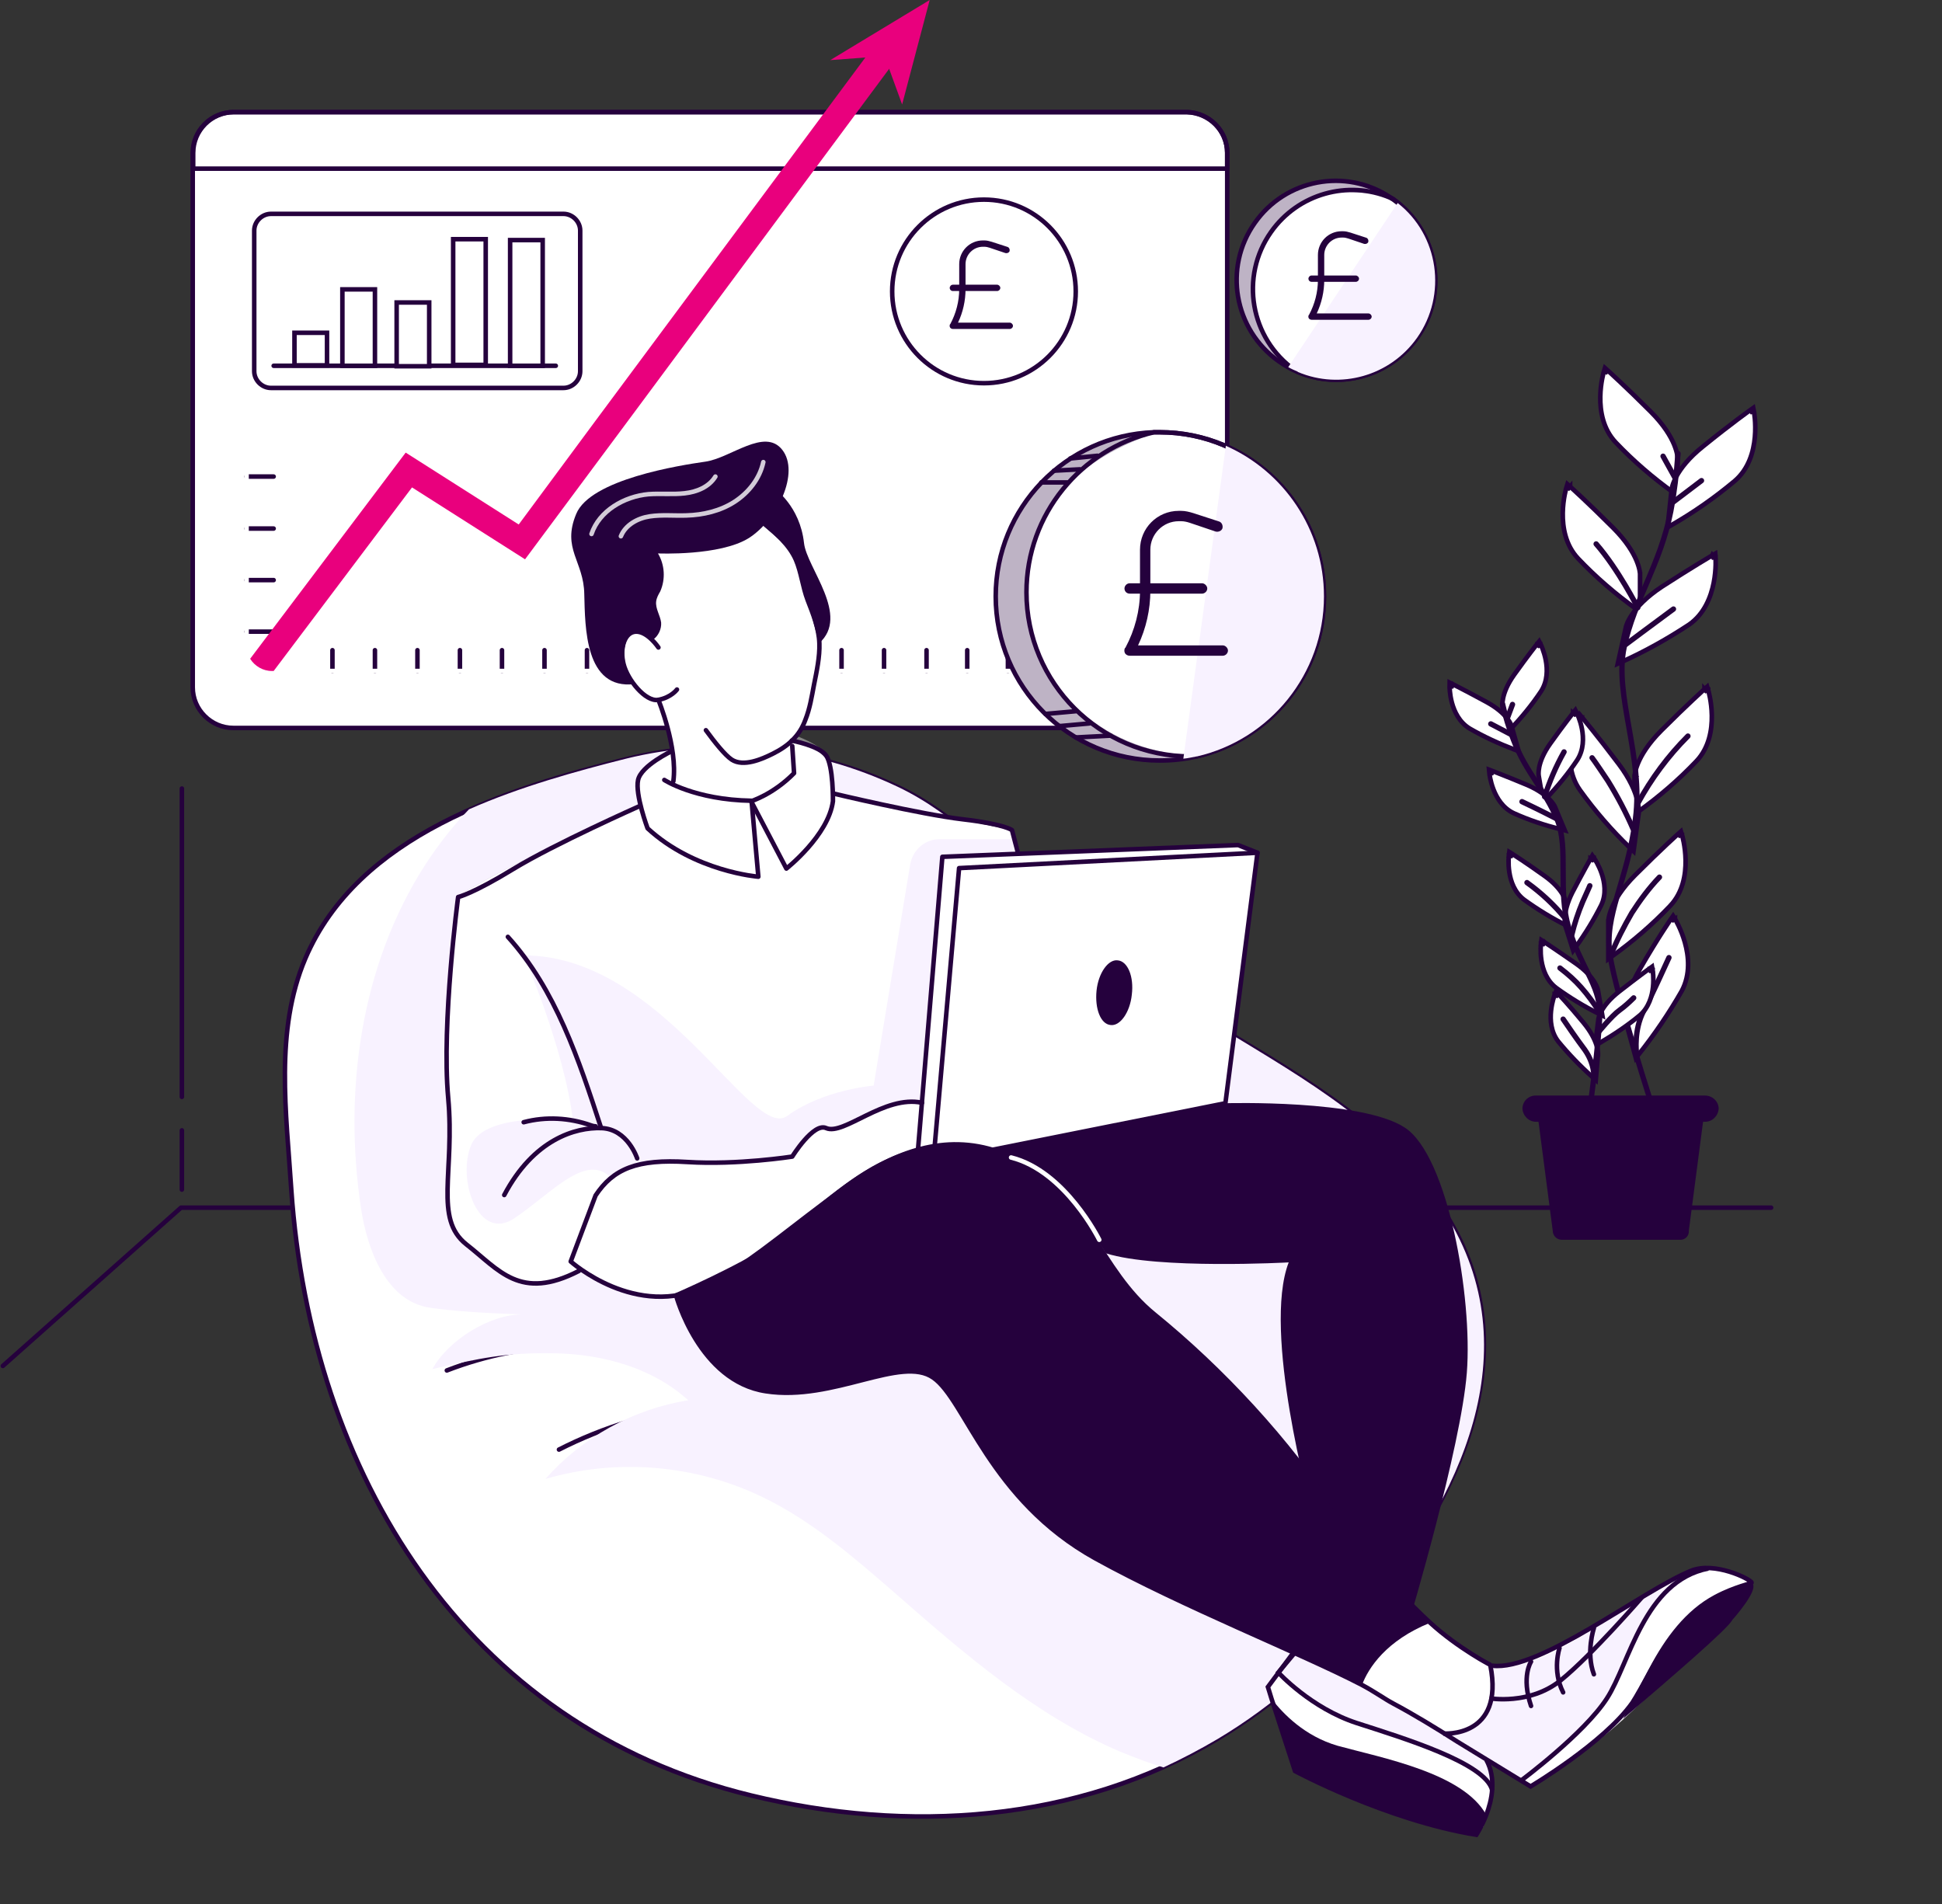 <?xml version="1.0" encoding="UTF-8"?>
<svg xmlns="http://www.w3.org/2000/svg" width="408" height="400" viewBox="0 0 408 400" fill="none">
  <rect x="0" y="0" width="408" height="400" fill="#333333" stroke="none"/>
  <g clip-path="url(#clip0_4_2642)">
    <path d="M257.827 32.106V144.384C257.827 149.038 254.028 152.933 249.278 152.933H49.041C44.386 152.933 40.492 149.133 40.492 144.384V32.106C40.492 27.452 44.291 23.557 49.041 23.557H249.278C254.028 23.652 257.827 27.452 257.827 32.106Z" fill="white"></path>
    <path d="M257.827 32.106V35.431H40.586V32.106C40.586 27.452 44.386 23.557 49.136 23.557H249.373C254.027 23.652 257.827 27.452 257.827 32.106Z" fill="white"></path>
    <path d="M257.827 32.106V144.384C257.827 149.038 254.028 152.933 249.278 152.933H49.041C44.386 152.933 40.492 149.133 40.492 144.384V32.106C40.492 27.452 44.291 23.557 49.041 23.557H249.278C254.028 23.652 257.827 27.452 257.827 32.106Z" stroke="#25013D" stroke-width="0.95" stroke-miterlimit="10" stroke-linecap="round" stroke-linejoin="round"></path>
    <path d="M257.827 32.106V35.431H40.586V32.106C40.586 27.452 44.386 23.557 49.136 23.557H249.373C254.027 23.652 257.827 27.452 257.827 32.106Z" stroke="#25013D" stroke-width="0.95" stroke-miterlimit="10" stroke-linecap="round" stroke-linejoin="round"></path>
    <path d="M64.904 29.542C64.904 30.777 63.954 31.726 62.719 31.726C61.484 31.726 60.534 30.777 60.534 29.542C60.534 28.307 61.484 27.357 62.719 27.357C63.954 27.357 64.904 28.402 64.904 29.542Z" fill="white"></path>
    <path d="M76.303 29.542C76.303 30.777 75.353 31.726 74.118 31.726C72.883 31.726 71.933 30.777 71.933 29.542C71.933 28.307 72.883 27.357 74.118 27.357C75.353 27.357 76.303 28.402 76.303 29.542Z" fill="white"></path>
    <path d="M85.517 31.726C86.723 31.726 87.701 30.748 87.701 29.542C87.701 28.335 86.723 27.357 85.517 27.357C84.31 27.357 83.332 28.335 83.332 29.542C83.332 30.748 84.31 31.726 85.517 31.726Z" fill="white"></path>
    <path d="M118.383 81.501H56.925C55.025 81.501 53.41 79.886 53.41 77.986V48.444C53.41 46.545 55.025 44.93 56.925 44.93H118.383C120.283 44.93 121.897 46.545 121.897 48.444V77.986C121.897 79.886 120.283 81.501 118.383 81.501Z" stroke="#25013D" stroke-width="0.95" stroke-miterlimit="10" stroke-linecap="round" stroke-linejoin="round"></path>
    <path d="M57.495 76.846H116.768" stroke="#25013D" stroke-width="0.95" stroke-miterlimit="10" stroke-linecap="round" stroke-linejoin="round"></path>
    <path d="M68.704 69.912H61.864V76.751H68.704V69.912Z" fill="white" stroke="#25013D" stroke-width="0.95" stroke-miterlimit="10"></path>
    <path d="M78.772 60.793H71.933V76.846H78.772V60.793Z" fill="white" stroke="#25013D" stroke-width="0.95" stroke-miterlimit="10"></path>
    <path d="M90.171 63.548H83.332V76.941H90.171V63.548Z" fill="white" stroke="#25013D" stroke-width="0.95" stroke-miterlimit="10"></path>
    <path d="M102.045 50.249H95.206V76.656H102.045V50.249Z" fill="white" stroke="#25013D" stroke-width="0.95" stroke-miterlimit="10"></path>
    <path d="M114.013 50.439H107.174V76.846H114.013V50.439Z" fill="white" stroke="#25013D" stroke-width="0.95" stroke-miterlimit="10"></path>
    <path d="M206.723 80.502C217.372 80.502 226.006 71.869 226.006 61.219C226.006 50.569 217.372 41.936 206.723 41.936C196.073 41.936 187.44 50.569 187.44 61.219C187.44 71.869 196.073 80.502 206.723 80.502Z" fill="white" stroke="#25013D" stroke-width="0.95" stroke-miterlimit="10"></path>
    <path d="M51.795 100.119H57.495" stroke="#25013D" stroke-width="0.95" stroke-miterlimit="10" stroke-linecap="round" stroke-linejoin="round"></path>
    <path d="M51.795 111.042H57.495" stroke="#25013D" stroke-width="0.95" stroke-miterlimit="10" stroke-linecap="round" stroke-linejoin="round"></path>
    <path d="M51.795 121.871H57.495" stroke="#25013D" stroke-width="0.95" stroke-miterlimit="10" stroke-linecap="round" stroke-linejoin="round"></path>
    <path d="M51.795 132.7H57.495" stroke="#25013D" stroke-width="0.95" stroke-miterlimit="10" stroke-linecap="round" stroke-linejoin="round"></path>
    <path d="M69.843 140.964V136.595" stroke="#25013D" stroke-width="0.95" stroke-miterlimit="10" stroke-linecap="round" stroke-linejoin="round"></path>
    <path d="M78.772 140.964V136.595" stroke="#25013D" stroke-width="0.95" stroke-miterlimit="10" stroke-linecap="round" stroke-linejoin="round"></path>
    <path d="M87.701 140.964V136.595" stroke="#25013D" stroke-width="0.95" stroke-miterlimit="10" stroke-linecap="round" stroke-linejoin="round"></path>
    <path d="M96.63 140.964V136.595" stroke="#25013D" stroke-width="0.95" stroke-miterlimit="10" stroke-linecap="round" stroke-linejoin="round"></path>
    <path d="M105.464 140.964V136.595" stroke="#25013D" stroke-width="0.95" stroke-miterlimit="10" stroke-linecap="round" stroke-linejoin="round"></path>
    <path d="M114.394 140.964V136.595" stroke="#25013D" stroke-width="0.95" stroke-miterlimit="10" stroke-linecap="round" stroke-linejoin="round"></path>
    <path d="M123.322 140.964V136.595" stroke="#25013D" stroke-width="0.95" stroke-miterlimit="10" stroke-linecap="round" stroke-linejoin="round"></path>
    <path d="M132.251 140.964V136.595" stroke="#25013D" stroke-width="0.95" stroke-miterlimit="10" stroke-linecap="round" stroke-linejoin="round"></path>
    <path d="M141.18 140.964V136.595" stroke="#25013D" stroke-width="0.95" stroke-miterlimit="10" stroke-linecap="round" stroke-linejoin="round"></path>
    <path d="M150.109 140.964V136.595" stroke="#25013D" stroke-width="0.95" stroke-miterlimit="10" stroke-linecap="round" stroke-linejoin="round"></path>
    <path d="M158.943 140.964V136.595" stroke="#25013D" stroke-width="0.95" stroke-miterlimit="10" stroke-linecap="round" stroke-linejoin="round"></path>
    <path d="M167.872 140.964V136.595" stroke="#25013D" stroke-width="0.95" stroke-miterlimit="10" stroke-linecap="round" stroke-linejoin="round"></path>
    <path d="M176.801 140.964V136.595" stroke="#25013D" stroke-width="0.95" stroke-miterlimit="10" stroke-linecap="round" stroke-linejoin="round"></path>
    <path d="M185.73 140.964V136.595" stroke="#25013D" stroke-width="0.95" stroke-miterlimit="10" stroke-linecap="round" stroke-linejoin="round"></path>
    <path d="M194.659 140.964V136.595" stroke="#25013D" stroke-width="0.95" stroke-miterlimit="10" stroke-linecap="round" stroke-linejoin="round"></path>
    <path d="M203.208 140.964V136.595" stroke="#25013D" stroke-width="0.95" stroke-miterlimit="10" stroke-linecap="round" stroke-linejoin="round"></path>
    <path d="M211.757 140.964V136.595" stroke="#25013D" stroke-width="0.95" stroke-miterlimit="10" stroke-linecap="round" stroke-linejoin="round"></path>
    <path d="M220.306 140.964V136.595" stroke="#25013D" stroke-width="0.95" stroke-miterlimit="10" stroke-linecap="round" stroke-linejoin="round"></path>
    <path d="M243.009 93.469V135.74C243.009 138.589 240.064 140.964 236.455 140.964H58.445C56.07 140.964 53.885 139.919 52.745 138.399C52.175 137.64 51.795 136.69 51.795 135.74V93.469C51.795 90.62 54.74 88.245 58.35 88.245H236.36C240.064 88.245 243.009 90.62 243.009 93.469Z" stroke="white" stroke-width="0.95" stroke-miterlimit="10" stroke-linecap="round" stroke-linejoin="round"></path>
    <path d="M188.865 11.684L132.061 88.245L110.309 117.502L86.561 102.398L57.495 140.964H57.115C55.215 140.964 53.505 139.919 52.555 138.399L85.231 95.084L108.979 110.188L125.222 88.245L184.495 8.454L188.865 11.684Z" fill="#E9007D"></path>
    <path d="M174.426 12.634L195.324 0L189.53 21.942L185.825 11.779L174.426 12.634Z" fill="#E9007D"></path>
    <path d="M372.099 253.716H38.022L0.596 286.963" stroke="#25013D" stroke-width="0.95" stroke-miterlimit="10" stroke-linecap="round" stroke-linejoin="round"></path>
    <path d="M38.212 230.444V165.661" stroke="#25013D" stroke-width="0.95" stroke-miterlimit="10" stroke-linecap="round" stroke-linejoin="round"></path>
    <path d="M38.212 249.917V237.473" stroke="#25013D" stroke-width="0.95" stroke-miterlimit="10" stroke-linecap="round" stroke-linejoin="round"></path>
    <path d="M337.428 78.176L337.75 77.816L337.75 77.816L337.751 77.816L337.753 77.818L337.761 77.825L337.792 77.853L337.914 77.963C338.021 78.06 338.181 78.205 338.389 78.396C338.807 78.777 339.42 79.342 340.205 80.08C341.776 81.556 344.035 83.72 346.794 86.479C349.59 89.275 351.004 91.678 351.719 93.403C352.076 94.266 352.258 94.956 352.35 95.439C352.396 95.68 352.42 95.87 352.432 96.002C352.438 96.068 352.441 96.12 352.443 96.157C352.444 96.176 352.444 96.191 352.444 96.202L352.445 96.216L352.445 96.221L352.445 96.223L352.445 96.224C352.445 96.224 352.445 96.224 351.969 96.224H352.445V103.158V104.1L351.68 103.551C347.287 100.4 343.18 96.865 339.453 92.948L339.452 92.947C336.762 90.107 336.161 86.346 336.209 83.357C336.233 81.856 336.422 80.531 336.603 79.58C336.694 79.104 336.784 78.721 336.852 78.456C336.885 78.323 336.913 78.219 336.933 78.148C336.943 78.113 336.951 78.085 336.957 78.066L336.963 78.044L336.965 78.038L336.966 78.036L336.966 78.036C336.966 78.035 336.966 78.035 337.428 78.176ZM337.428 78.176L337.75 77.816L337.187 77.313L336.966 78.035L337.428 78.176ZM337.89 78.317C337.89 78.317 337.89 78.317 337.89 78.317L337.89 78.317Z" fill="white" stroke="#25013D" stroke-width="0.966"></path>
    <path d="M329.544 102.589L329.865 102.228L329.302 101.726L329.082 102.447L329.544 102.589ZM329.544 102.589L329.866 102.228L329.866 102.228L329.866 102.229L329.868 102.231L329.876 102.238L329.907 102.265L330.029 102.375C330.137 102.473 330.297 102.617 330.505 102.808C330.922 103.189 331.535 103.755 332.321 104.492C333.891 105.968 336.151 108.132 338.91 110.891C341.705 113.687 343.12 116.09 343.835 117.816C344.192 118.678 344.374 119.368 344.466 119.851C344.512 120.093 344.535 120.282 344.548 120.414C344.554 120.48 344.557 120.532 344.559 120.57C344.559 120.576 344.559 120.582 344.559 120.588C344.56 120.598 344.56 120.607 344.56 120.614L344.56 120.628L344.56 120.633L344.56 120.635L344.56 120.636C344.56 120.636 344.56 120.636 344.077 120.636H344.56V127.571V128.512L343.796 127.963C339.403 124.812 335.295 121.278 331.569 117.36L331.568 117.359C328.878 114.52 328.276 110.759 328.325 107.769C328.349 106.269 328.537 104.943 328.719 103.992C328.81 103.517 328.9 103.134 328.967 102.868C329.001 102.735 329.029 102.632 329.049 102.561C329.059 102.525 329.067 102.498 329.073 102.479L329.079 102.457L329.081 102.45L329.082 102.448L329.082 102.448C329.082 102.448 329.082 102.447 329.544 102.589ZM330.006 102.729C330.006 102.729 330.006 102.729 330.006 102.729L330.006 102.729Z" fill="white" stroke="#25013D" stroke-width="0.966"></path>
    <path d="M368.015 86.535L368.489 86.443L368.346 85.709L367.736 86.141L368.015 86.535ZM368.015 86.535C368.489 86.443 368.489 86.444 368.489 86.444L368.489 86.444L368.489 86.446L368.491 86.453L368.495 86.475C368.498 86.495 368.503 86.523 368.51 86.56C368.522 86.633 368.539 86.739 368.559 86.876C368.599 87.148 368.648 87.54 368.689 88.025C368.771 88.993 368.819 90.337 368.686 91.838C368.42 94.827 367.422 98.516 364.433 101.057L364.43 101.059L364.43 101.059C360.325 104.496 355.837 107.648 351.156 110.322L350.334 110.792L350.436 109.851L351.196 102.826L351.196 102.825L351.196 102.823L351.196 102.822L351.196 102.818L351.198 102.804C351.199 102.793 351.201 102.778 351.204 102.76C351.209 102.723 351.218 102.671 351.23 102.606C351.255 102.474 351.298 102.288 351.368 102.052C351.508 101.58 351.758 100.91 352.201 100.091C353.09 98.45 354.748 96.217 357.833 93.758C360.83 91.332 363.303 89.429 365.029 88.132C365.892 87.483 366.568 86.986 367.028 86.651C367.258 86.483 367.435 86.356 367.554 86.271C367.613 86.228 367.659 86.196 367.689 86.174L367.724 86.149L367.732 86.143L367.735 86.141L367.735 86.141L367.736 86.141C367.736 86.141 367.736 86.141 368.015 86.535Z" fill="white" stroke="#25013D" stroke-width="0.966"></path>
    <path d="M359.941 117.122L359.698 116.704L359.698 116.704L359.697 116.705L359.695 116.706L359.686 116.711L359.65 116.732L359.508 116.816C359.383 116.889 359.197 116.999 358.955 117.143C358.469 117.432 357.755 117.86 356.839 118.419C355.008 119.537 352.368 121.178 349.135 123.27L349.135 123.27L349.13 123.273C345.853 125.442 343.979 127.503 342.92 129.042C342.391 129.811 342.067 130.448 341.873 130.9C341.777 131.125 341.713 131.305 341.672 131.431C341.652 131.494 341.638 131.544 341.628 131.58C341.623 131.598 341.619 131.612 341.617 131.623L341.613 131.636L341.612 131.641L341.612 131.643L341.612 131.643C341.612 131.644 341.612 131.644 342.08 131.75L341.612 131.644L341.611 131.645L340.091 138.485L339.882 139.426L340.762 139.03C345.632 136.834 350.404 134.161 354.887 131.204L354.893 131.2L354.899 131.195C358.086 128.955 359.454 125.391 360.035 122.452C360.326 120.976 360.423 119.638 360.447 118.67C360.46 118.185 360.454 117.792 360.444 117.518C360.44 117.381 360.434 117.274 360.43 117.2C360.428 117.163 360.426 117.135 360.425 117.115L360.423 117.092L360.423 117.086L360.422 117.084L360.422 117.083C360.422 117.083 360.422 117.083 359.941 117.122ZM359.941 117.122L359.698 116.704L360.361 116.319L360.422 117.083L359.941 117.122Z" fill="white" stroke="#25013D" stroke-width="0.966"></path>
    <path d="M358.421 145.144L358.099 144.783L358.099 144.783L358.099 144.784L358.097 144.786L358.089 144.793L358.058 144.821L357.936 144.931C357.828 145.028 357.668 145.172 357.46 145.363C357.043 145.744 356.43 146.31 355.644 147.048C354.074 148.523 351.814 150.688 349.055 153.446C346.26 156.242 344.845 158.645 344.13 160.371C343.773 161.233 343.591 161.924 343.499 162.406C343.453 162.648 343.43 162.837 343.417 162.969C343.411 163.036 343.408 163.088 343.406 163.125C343.406 163.143 343.405 163.158 343.405 163.17L343.405 163.183L343.405 163.188L343.405 163.19L343.405 163.191C343.405 163.191 343.405 163.192 343.888 163.192L343.405 163.192V170.126V171.067L344.169 170.518C348.562 167.367 352.67 163.833 356.396 159.915L356.397 159.914C359.087 157.075 359.689 153.314 359.64 150.325C359.616 148.824 359.428 147.498 359.246 146.547C359.155 146.072 359.065 145.689 358.998 145.423C358.964 145.29 358.936 145.187 358.916 145.116C358.906 145.08 358.898 145.053 358.892 145.034L358.886 145.012L358.884 145.006L358.883 145.004L358.883 145.003C358.883 145.003 358.883 145.003 358.421 145.144ZM358.421 145.144L358.1 144.783L358.663 144.281L358.883 145.003L358.421 145.144Z" fill="white" stroke="#25013D" stroke-width="0.966"></path>
    <path d="M332.014 151.033L332.383 150.722L331.896 150.143L331.576 150.829L332.014 151.033ZM332.014 151.033C331.576 150.829 331.576 150.829 331.576 150.829L331.576 150.83L331.575 150.832L331.572 150.837L331.563 150.858C331.554 150.876 331.543 150.902 331.528 150.936C331.498 151.004 331.456 151.102 331.404 151.229C331.3 151.482 331.157 151.849 331 152.307C330.687 153.223 330.313 154.509 330.076 155.991C329.605 158.943 329.662 162.751 331.904 165.939L331.904 165.939L331.906 165.943C335.058 170.336 338.592 174.443 342.51 178.17L343.193 178.82L343.321 177.886L344.271 170.955L344.271 170.954L344.271 170.952L344.271 170.951L344.272 170.948L344.273 170.934C344.275 170.923 344.277 170.908 344.278 170.889C344.282 170.852 344.287 170.8 344.29 170.733C344.298 170.599 344.302 170.407 344.292 170.161C344.271 169.667 344.192 168.954 343.964 168.049C343.508 166.236 342.457 163.661 340.094 160.526C337.763 157.435 335.837 154.985 334.492 153.308C333.82 152.469 333.294 151.823 332.935 151.387C332.755 151.168 332.618 151.003 332.525 150.891L332.42 150.765L332.393 150.733L332.386 150.725L332.384 150.723L332.384 150.722L332.383 150.722L332.014 151.033Z" fill="white" stroke="#25013D" stroke-width="0.966"></path>
    <path d="M352.911 175.54L353.373 175.399L353.153 174.677L352.59 175.18L352.911 175.54ZM352.911 175.54C353.373 175.399 353.373 175.399 353.373 175.4L353.374 175.4L353.374 175.402L353.376 175.408L353.383 175.43C353.388 175.449 353.396 175.477 353.406 175.512C353.426 175.583 353.454 175.687 353.488 175.82C353.555 176.085 353.645 176.468 353.736 176.944C353.918 177.895 354.106 179.22 354.13 180.721C354.179 183.71 353.577 187.471 350.887 190.311L350.887 190.312C347.16 194.229 343.052 197.764 338.66 200.915L337.895 201.464V200.522V193.588H338.37C337.895 193.588 337.895 193.588 337.895 193.587L337.895 193.587L337.895 193.585L337.895 193.58L337.895 193.566C337.895 193.555 337.896 193.54 337.897 193.521C337.898 193.484 337.902 193.432 337.908 193.366C337.92 193.234 337.943 193.044 337.989 192.803C338.082 192.32 338.263 191.63 338.62 190.767C339.335 189.042 340.75 186.638 343.546 183.843C346.304 181.084 348.564 178.92 350.135 177.444C350.92 176.706 351.533 176.141 351.95 175.76C352.159 175.569 352.318 175.424 352.426 175.327L352.548 175.217L352.579 175.189L352.587 175.182L352.589 175.18L352.59 175.18L352.59 175.18L352.911 175.54Z" fill="white" stroke="#25013D" stroke-width="0.966"></path>
    <path d="M351.487 193.303C351.091 193.026 351.091 193.026 351.091 193.026L351.091 193.026L351.09 193.027L351.089 193.029L351.083 193.038L351.059 193.072C351.038 193.102 351.007 193.147 350.967 193.206C350.885 193.325 350.765 193.501 350.609 193.733C350.297 194.197 349.841 194.886 349.264 195.785C348.108 197.583 346.466 200.226 344.515 203.604C342.539 206.979 341.78 209.65 341.521 211.498C341.392 212.421 341.388 213.136 341.418 213.628C341.433 213.874 341.457 214.063 341.477 214.195C341.488 214.26 341.497 214.312 341.505 214.348C341.509 214.366 341.512 214.381 341.514 214.392L341.517 214.405L341.518 214.41L341.519 214.412L341.519 214.412C341.519 214.413 341.519 214.413 341.984 214.297L341.519 214.413L341.522 214.424L343.422 221.358L343.673 222.276L344.266 221.531C347.605 217.333 350.659 212.848 353.331 208.171L353.335 208.164L353.339 208.157C355.179 204.675 354.793 200.874 353.982 197.993C353.575 196.547 353.056 195.315 352.639 194.445C352.431 194.01 352.247 193.663 352.115 193.425C352.048 193.305 351.995 193.213 351.958 193.15C351.939 193.118 351.925 193.093 351.914 193.077L351.902 193.057L351.899 193.052L351.898 193.05L351.898 193.049C351.898 193.049 351.898 193.049 351.487 193.303ZM351.487 193.303L351.091 193.026L351.512 192.425L351.898 193.049L351.487 193.303Z" fill="white" stroke="#25013D" stroke-width="0.966"></path>
    <path d="M352.531 95.274C352.246 99.359 351.771 103.443 351.011 107.433C348.827 118.642 343.412 125.861 341.228 135.93C339.043 145.999 345.312 159.012 343.602 172.026C341.987 185.039 336.858 192.258 338.283 200.902C339.708 209.546 347.307 233.009 347.307 233.009" stroke="#25013D" stroke-width="1.119" stroke-linecap="round" stroke-linejoin="round"></path>
    <path d="M351.582 105.438L357.471 100.974" stroke="#25013D" stroke-width="1.119" stroke-linecap="round" stroke-linejoin="round"></path>
    <path d="M351.867 100.309L349.397 95.844" stroke="#25013D" stroke-width="1.119" stroke-linecap="round" stroke-linejoin="round"></path>
    <path d="M341.608 135.36C341.608 135.36 346.547 131.655 351.582 127.951" stroke="#25013D" stroke-width="1.119" stroke-linecap="round" stroke-linejoin="round"></path>
    <path d="M344.077 127.666C344.077 127.666 339.993 119.591 335.338 114.272" stroke="#25013D" stroke-width="1.119" stroke-linecap="round" stroke-linejoin="round"></path>
    <path d="M344.078 168.796C346.927 163.572 350.442 158.822 354.621 154.643" stroke="#25013D" stroke-width="1.119" stroke-linecap="round" stroke-linejoin="round"></path>
    <path d="M343.127 174.21C341.608 170.696 339.803 167.276 337.808 164.046C334.958 159.772 334.483 159.202 334.483 159.202" stroke="#25013D" stroke-width="1.119" stroke-linecap="round" stroke-linejoin="round"></path>
    <path d="M338.378 200.807C339.613 197.673 341.133 194.728 342.842 191.783C344.552 189.124 346.452 186.559 348.637 184.279" stroke="#25013D" stroke-width="1.119" stroke-linecap="round" stroke-linejoin="round"></path>
    <path d="M343.793 221.04C343.793 221.04 343.223 216.386 345.313 212.396C347.402 208.407 349.682 203.182 350.632 201.187" stroke="#25013D" stroke-width="1.119" stroke-linecap="round" stroke-linejoin="round"></path>
    <path d="M323.275 135.645L323.707 135.429L323.369 134.753L322.898 135.343L323.275 135.645ZM323.275 135.645C323.707 135.429 323.707 135.429 323.707 135.429L323.707 135.429L323.708 135.431L323.71 135.435L323.717 135.449C323.723 135.461 323.731 135.477 323.741 135.499C323.762 135.543 323.791 135.605 323.826 135.686C323.897 135.847 323.995 136.079 324.103 136.369C324.319 136.949 324.581 137.766 324.759 138.714C325.114 140.597 325.155 143.071 323.776 145.215L323.772 145.222L323.772 145.222C321.854 148.098 319.651 150.78 317.259 153.268L316.595 153.958L316.434 153.014L315.675 148.552L315.675 148.549L315.673 148.542C315.672 148.533 315.67 148.522 315.668 148.509C315.664 148.483 315.66 148.447 315.655 148.402C315.646 148.311 315.638 148.183 315.638 148.02C315.638 147.693 315.671 147.226 315.797 146.634C316.049 145.448 316.672 143.773 318.132 141.728C319.56 139.729 320.751 138.134 321.584 137.038C322.001 136.49 322.329 136.067 322.553 135.781C322.665 135.637 322.751 135.528 322.809 135.455L322.875 135.372L322.892 135.35L322.896 135.345L322.897 135.343L322.898 135.343L322.898 135.343L323.275 135.645Z" fill="white" stroke="#25013D" stroke-width="0.966"></path>
    <path d="M330.874 150.083L331.306 149.867L330.969 149.192L330.497 149.781L330.874 150.083ZM330.874 150.083C331.306 149.867 331.306 149.867 331.306 149.867L331.307 149.868L331.307 149.869L331.309 149.873L331.316 149.887C331.322 149.899 331.33 149.916 331.34 149.938C331.361 149.981 331.39 150.044 331.425 150.124C331.496 150.285 331.594 150.517 331.702 150.808C331.919 151.388 332.18 152.204 332.358 153.152C332.713 155.036 332.754 157.509 331.375 159.653L331.371 159.66L331.371 159.66C329.453 162.536 327.25 165.218 324.858 167.706L324.194 168.396L324.034 167.452L323.274 162.991L323.274 162.988L323.272 162.98C323.271 162.972 323.269 162.961 323.267 162.948C323.263 162.921 323.259 162.885 323.254 162.84C323.245 162.75 323.237 162.622 323.237 162.458C323.237 162.132 323.27 161.665 323.396 161.073C323.648 159.887 324.271 158.211 325.732 156.167C327.159 154.167 328.35 152.572 329.184 151.477C329.6 150.929 329.928 150.506 330.152 150.219C330.264 150.076 330.35 149.967 330.408 149.893L330.474 149.81L330.491 149.789L330.495 149.783L330.496 149.782L330.497 149.782L330.497 149.781L330.874 150.083Z" fill="white" stroke="#25013D" stroke-width="0.966"></path>
    <path d="M305.037 144.194L305.253 143.762L304.566 143.418L304.554 144.186L305.037 144.194ZM305.037 144.194C304.554 144.186 304.554 144.186 304.554 144.187L304.554 144.187L304.554 144.189L304.554 144.193L304.554 144.209C304.554 144.222 304.553 144.241 304.554 144.265C304.554 144.313 304.555 144.383 304.558 144.471C304.564 144.648 304.576 144.901 304.605 145.212C304.661 145.831 304.781 146.685 305.033 147.621C305.535 149.48 306.581 151.734 308.776 153.061L308.776 153.061L308.784 153.066C311.756 154.791 314.915 156.227 318.163 157.469L319.062 157.812L318.8 156.886L317.565 152.517L317.565 152.517L317.565 152.516L317.565 152.515L317.564 152.511L317.561 152.5C317.558 152.492 317.555 152.482 317.551 152.469C317.542 152.444 317.53 152.41 317.514 152.368C317.482 152.284 317.433 152.167 317.36 152.023C317.214 151.733 316.977 151.334 316.599 150.862C315.843 149.917 314.533 148.689 312.297 147.474C310.109 146.285 308.349 145.357 307.136 144.727C306.529 144.412 306.059 144.171 305.74 144.008C305.581 143.927 305.459 143.866 305.377 143.824L305.285 143.778L305.261 143.766L305.255 143.763L305.253 143.762L305.253 143.762L305.253 143.762L305.037 144.194Z" fill="white" stroke="#25013D" stroke-width="0.966"></path>
    <path d="M313.396 162.432C312.915 162.478 312.915 162.478 312.915 162.478L312.915 162.478L312.915 162.48L312.916 162.484L312.917 162.5C312.919 162.513 312.921 162.532 312.924 162.556C312.929 162.604 312.938 162.673 312.951 162.761C312.976 162.937 313.016 163.188 313.078 163.494C313.203 164.106 313.414 164.944 313.765 165.848C314.461 167.644 315.735 169.775 318.036 170.849L318.036 170.849L318.041 170.851C321.208 172.29 324.466 173.344 327.809 174.203L328.75 174.445L328.375 173.549L326.665 169.465C326.665 169.465 326.665 169.465 326.665 169.465L326.665 169.464L326.665 169.464L326.664 169.462L326.663 169.459L326.658 169.449C326.655 169.441 326.651 169.431 326.645 169.42C326.634 169.396 326.618 169.364 326.597 169.324C326.555 169.245 326.493 169.135 326.404 168.999C326.227 168.728 325.945 168.355 325.519 167.923C324.665 167.056 323.235 165.954 320.904 164.934L320.904 164.934L320.896 164.931C318.613 163.979 316.782 163.242 315.521 162.743C314.891 162.493 314.403 162.302 314.072 162.174C313.907 162.11 313.781 162.062 313.696 162.029L313.6 161.993L313.576 161.983L313.57 161.981L313.568 161.98L313.568 161.98L313.567 161.98L313.396 162.432ZM313.396 162.432L312.915 162.478L312.841 161.705L313.567 161.98L313.396 162.432Z" fill="white" stroke="#25013D" stroke-width="0.966"></path>
    <path d="M317.48 179.815C317.001 179.754 317.001 179.754 317.001 179.754L317.001 179.755L317.001 179.756L317 179.761L316.999 179.776C316.997 179.79 316.995 179.809 316.992 179.833C316.987 179.881 316.981 179.951 316.974 180.04C316.96 180.217 316.944 180.472 316.938 180.785C316.926 181.411 316.95 182.276 317.098 183.237C317.391 185.144 318.184 187.501 320.23 189.035L320.23 189.035L320.237 189.04C323.012 191.049 325.979 192.868 329.043 194.4L329.899 194.828L329.735 193.885L328.976 189.518L328.976 189.518L328.975 189.516L328.974 189.507C328.972 189.499 328.97 189.488 328.968 189.475C328.962 189.449 328.955 189.413 328.943 189.369C328.921 189.281 328.886 189.158 328.831 189.005C328.72 188.697 328.53 188.269 328.209 187.753C327.566 186.719 326.403 185.343 324.313 183.885C322.315 182.457 320.673 181.339 319.53 180.576C318.958 180.195 318.511 179.903 318.206 179.706C318.054 179.608 317.937 179.533 317.858 179.483L317.769 179.426L317.746 179.411L317.74 179.407L317.739 179.406L317.738 179.406L317.738 179.406L317.48 179.815ZM317.48 179.815L317.738 179.406L317.097 179.002L317.001 179.754L317.48 179.815Z" fill="white" stroke="#25013D" stroke-width="0.966"></path>
    <path d="M334.578 180.67L334.159 180.43L334.159 180.43L334.159 180.431L334.158 180.432L334.154 180.438L334.141 180.462L334.088 180.554C334.042 180.636 333.973 180.758 333.884 180.917C333.705 181.236 333.443 181.706 333.11 182.313C332.444 183.527 331.492 185.287 330.351 187.475L330.35 187.475L330.347 187.483C329.228 189.72 328.853 191.467 328.765 192.674C328.721 193.277 328.749 193.743 328.79 194.065C328.811 194.226 328.835 194.351 328.854 194.438C328.864 194.482 328.873 194.517 328.88 194.542C328.883 194.555 328.886 194.565 328.889 194.573L328.892 194.584L328.893 194.587L328.893 194.589L328.894 194.59L328.894 194.59L330.223 198.769L330.514 199.681L331.075 198.906C333.084 196.131 334.903 193.164 336.435 190.1L336.435 190.1L336.441 190.088C337.515 187.787 337.119 185.338 336.496 183.517C336.182 182.601 335.804 181.824 335.506 181.277C335.356 181.003 335.225 180.785 335.131 180.634C335.084 180.559 335.046 180.501 335.02 180.46C335.006 180.44 334.996 180.424 334.988 180.413L334.98 180.4L334.977 180.397L334.976 180.395L334.976 180.395C334.976 180.395 334.976 180.395 334.578 180.67ZM334.578 180.67L334.159 180.43L334.539 179.764L334.976 180.395L334.578 180.67Z" fill="white" stroke="#25013D" stroke-width="0.966"></path>
    <path d="M346.737 203.942L347.213 203.858L347.078 203.101L346.455 203.55L346.737 203.942ZM346.737 203.942C347.213 203.858 347.213 203.858 347.213 203.858L347.213 203.859L347.213 203.86L347.214 203.865L347.216 203.88C347.219 203.893 347.222 203.911 347.225 203.935C347.233 203.983 347.243 204.052 347.254 204.14C347.277 204.315 347.304 204.567 347.326 204.878C347.369 205.499 347.387 206.362 347.289 207.328C347.093 209.247 346.427 211.648 344.489 213.331L344.479 213.34L344.479 213.339C341.795 215.544 338.923 217.458 335.961 219.178L335.118 219.668L335.239 218.7L335.808 214.144L335.809 214.142L335.809 214.141L335.809 214.138L335.811 214.128C335.812 214.119 335.813 214.109 335.815 214.096C335.82 214.069 335.826 214.034 335.835 213.99C335.854 213.901 335.884 213.778 335.933 213.623C336.03 213.313 336.2 212.879 336.496 212.35C337.088 211.292 338.177 209.867 340.17 208.311C342.121 206.789 343.691 205.599 344.774 204.79C345.315 204.385 345.735 204.076 346.02 203.867C346.162 203.763 346.27 203.684 346.343 203.631L346.426 203.571L346.447 203.555L346.453 203.551L346.454 203.55L346.455 203.55L346.455 203.55L346.737 203.942Z" fill="white" stroke="#25013D" stroke-width="0.966"></path>
    <path d="M324.225 198.338L324.489 197.933L323.843 197.511L323.745 198.277L324.225 198.338ZM324.225 198.338C323.745 198.277 323.745 198.277 323.745 198.277L323.745 198.278L323.745 198.279L323.745 198.284L323.743 198.299C323.741 198.313 323.739 198.331 323.737 198.356C323.732 198.404 323.725 198.474 323.718 198.562C323.704 198.74 323.688 198.994 323.682 199.308C323.67 199.934 323.694 200.799 323.842 201.76C324.136 203.667 324.929 206.024 326.974 207.558L326.974 207.558L326.981 207.563C329.756 209.572 332.723 211.391 335.787 212.923L336.643 213.351L336.479 212.408L335.72 208.041L335.72 208.041L335.719 208.039L335.718 208.03C335.716 208.022 335.714 208.011 335.712 207.998C335.706 207.972 335.699 207.936 335.688 207.892C335.665 207.804 335.63 207.681 335.575 207.527C335.464 207.22 335.274 206.792 334.953 206.275C334.31 205.242 333.147 203.865 331.055 202.406C329.011 200.98 327.37 199.862 326.24 199.101C325.675 198.72 325.238 198.428 324.941 198.232C324.793 198.134 324.68 198.059 324.604 198.009L324.518 197.953L324.497 197.938L324.491 197.935L324.49 197.934L324.489 197.933L324.489 197.933L324.225 198.338Z" fill="white" stroke="#25013D" stroke-width="0.966"></path>
    <path d="M327.074 209.167C326.624 208.991 326.624 208.991 326.624 208.991L326.624 208.992L326.623 208.993L326.622 208.997L326.616 209.012C326.612 209.024 326.605 209.042 326.597 209.065C326.58 209.11 326.557 209.176 326.528 209.26C326.471 209.428 326.395 209.671 326.312 209.972C326.146 210.574 325.956 211.418 325.858 212.383C325.662 214.299 325.822 216.775 327.356 218.77L327.361 218.776L327.366 218.782C329.567 221.461 331.959 223.949 334.542 226.246L335.263 226.886L335.345 225.926L335.725 221.461L335.725 221.461L335.725 221.457L335.243 221.42C335.725 221.457 335.725 221.457 335.725 221.457L335.725 221.456L335.725 221.454L335.726 221.45L335.726 221.44C335.727 221.431 335.727 221.42 335.728 221.407C335.728 221.381 335.729 221.345 335.728 221.301C335.727 221.211 335.722 221.084 335.704 220.923C335.67 220.601 335.589 220.142 335.407 219.565C335.043 218.409 334.275 216.787 332.671 214.843C331.099 212.938 329.789 211.437 328.871 210.412C328.412 209.899 328.051 209.505 327.804 209.239C327.681 209.106 327.586 209.005 327.522 208.937L327.449 208.859L327.43 208.84L327.425 208.835L327.424 208.833L327.424 208.833L327.423 208.833L327.074 209.167ZM327.074 209.167L326.624 208.991L326.9 208.285L327.423 208.833L327.074 209.167Z" fill="white" stroke="#25013D" stroke-width="0.966"></path>
    <path d="M315.676 147.898C316.246 150.463 317.006 152.933 317.956 155.403C320.52 162.147 324.7 166.136 327.169 172.216C329.639 178.295 327.169 187.129 329.639 195.108C332.109 203.087 336.003 206.982 336.098 212.586C336.098 218.191 333.914 233.674 333.914 233.674" stroke="#25013D" stroke-width="1.119" stroke-linecap="round" stroke-linejoin="round"></path>
    <path d="M317.386 154.263L313.206 152.078" stroke="#25013D" stroke-width="1.119" stroke-linecap="round" stroke-linejoin="round"></path>
    <path d="M316.625 151.033L317.765 147.993" stroke="#25013D" stroke-width="1.119" stroke-linecap="round" stroke-linejoin="round"></path>
    <path d="M326.884 171.931C326.884 171.931 323.37 170.126 319.76 168.416" stroke="#25013D" stroke-width="1.119" stroke-linecap="round" stroke-linejoin="round"></path>
    <path d="M324.51 167.371C325.555 164.142 326.884 161.007 328.594 157.967" stroke="#25013D" stroke-width="1.119" stroke-linecap="round" stroke-linejoin="round"></path>
    <path d="M328.974 193.113C326.6 190.169 323.845 187.604 320.805 185.419" stroke="#25013D" stroke-width="1.119" stroke-linecap="round" stroke-linejoin="round"></path>
    <path d="M330.209 196.438C330.779 194.063 331.539 191.783 332.489 189.504C333.819 186.559 334.009 186.084 334.009 186.084" stroke="#25013D" stroke-width="1.119" stroke-linecap="round" stroke-linejoin="round"></path>
    <path d="M335.813 216.861C335.813 216.861 338.568 213.441 340.278 212.206C341.323 211.446 342.273 210.591 343.223 209.641" stroke="#25013D" stroke-width="1.119" stroke-linecap="round" stroke-linejoin="round"></path>
    <path d="M336.003 212.586C334.863 210.781 333.629 209.071 332.204 207.457C330.874 205.937 329.354 204.607 327.739 203.372" stroke="#25013D" stroke-width="1.119" stroke-linecap="round" stroke-linejoin="round"></path>
    <path d="M334.864 225.885C334.769 223.985 334.104 222.18 332.964 220.565C331.254 218.285 329.164 215.246 328.404 214.106" stroke="#25013D" stroke-width="1.119" stroke-linecap="round" stroke-linejoin="round"></path>
    <path d="M353.101 260.461H328.119C327.074 260.461 326.219 259.606 326.219 258.561L322.61 230.919H358.421L354.811 258.561C354.906 259.606 354.051 260.461 353.101 260.461Z" fill="#25013D"></path>
    <path d="M358.231 235.669H322.705C321.185 235.669 319.95 234.434 319.855 232.914C319.855 231.394 321.09 230.159 322.61 230.159H358.231C359.75 230.159 361.08 231.394 361.08 232.914C360.985 234.434 359.75 235.669 358.231 235.669Z" fill="#25013D"></path>
    <path d="M278.155 125.291C278.155 141.629 266.756 155.403 251.463 158.917H251.368C250.418 159.107 249.563 159.297 248.613 159.392C246.998 159.582 245.383 159.772 243.673 159.772C224.581 159.772 209.192 144.289 209.192 125.291C209.192 106.673 223.916 91.475 242.439 90.81C242.724 90.81 243.104 90.81 243.389 90.81C243.484 90.81 243.578 90.81 243.673 90.81C243.768 90.81 243.958 90.81 244.053 90.81C248.898 90.81 253.457 91.855 257.542 93.755C269.606 98.979 278.155 111.138 278.155 125.291Z" fill="white"></path>
    <path opacity="0.4" d="M257.542 93.66C217.646 91.665 217.456 135.835 217.456 135.835C217.456 135.835 211.377 121.396 221.256 105.438C226.765 96.509 236.454 92.52 243.959 90.81C248.803 90.81 253.362 91.855 257.542 93.66Z" fill="white"></path>
    <path d="M278.155 125.291C278.155 141.724 266.661 155.403 251.368 158.917C248.898 159.487 246.333 159.772 243.673 159.772C224.581 159.772 209.192 144.289 209.192 125.291C209.192 106.673 223.916 91.475 242.439 90.81C242.819 90.81 243.294 90.81 243.673 90.81C262.671 90.81 278.155 106.198 278.155 125.291Z" stroke="#25013D" stroke-width="0.95" stroke-miterlimit="10" stroke-linecap="round" stroke-linejoin="round"></path>
    <path d="M278.155 125.291C278.155 141.724 266.661 155.403 251.368 158.917C250.988 158.917 250.513 158.917 250.133 158.917C231.04 158.917 215.652 143.434 215.652 124.436C215.652 108.003 227.146 94.325 242.439 90.81C242.819 90.81 243.294 90.81 243.674 90.81C262.672 90.81 278.155 106.198 278.155 125.291Z" stroke="#25013D" stroke-width="0.95" stroke-miterlimit="10" stroke-linecap="round" stroke-linejoin="round"></path>
    <path d="M226.006 154.928L233.32 154.548" stroke="#25013D" stroke-width="0.95" stroke-miterlimit="10" stroke-linecap="round" stroke-linejoin="round"></path>
    <path d="M222.491 152.553L228.855 151.983" stroke="#25013D" stroke-width="0.95" stroke-miterlimit="10" stroke-linecap="round" stroke-linejoin="round"></path>
    <path d="M219.642 149.988L226.006 149.418" stroke="#25013D" stroke-width="0.95" stroke-miterlimit="10" stroke-linecap="round" stroke-linejoin="round"></path>
    <path d="M218.787 101.354H224.201" stroke="#25013D" stroke-width="0.95" stroke-miterlimit="10" stroke-linecap="round" stroke-linejoin="round"></path>
    <path d="M221.446 98.884L226.861 98.599" stroke="#25013D" stroke-width="0.95" stroke-miterlimit="10" stroke-linecap="round" stroke-linejoin="round"></path>
    <path d="M224.866 96.319L230.565 95.749" stroke="#25013D" stroke-width="0.95" stroke-miterlimit="10" stroke-linecap="round" stroke-linejoin="round"></path>
    <path opacity="0.3" d="M251.368 158.917H251.273C248.803 159.487 246.238 159.772 243.579 159.772C224.486 159.772 209.098 144.289 209.098 125.291C209.098 106.673 223.821 91.475 242.344 90.81C242.629 90.81 243.009 90.81 243.294 90.81C234.84 93.47 220.781 100.214 216.982 114.367C211.662 134.41 223.726 157.207 251.368 158.917Z" fill="#25013D"></path>
    <g style="mix-blend-mode:multiply">
      <path d="M278.155 125.291C278.155 141.629 266.756 155.403 251.463 158.917H251.368C250.418 159.107 249.563 159.297 248.613 159.392L257.542 93.66C269.606 98.979 278.155 111.138 278.155 125.291Z" fill="#F8F2FF"></path>
    </g>
    <path d="M297.723 70.957C292.023 79.031 281.575 81.881 272.741 78.176C272.741 78.176 272.646 78.176 272.646 78.081C271.981 77.796 271.316 77.511 270.651 77.131C269.986 76.751 269.321 76.371 268.656 75.896C259.252 69.247 256.972 56.234 263.622 46.83C269.986 37.806 282.335 35.336 291.643 41.13C291.833 41.225 291.928 41.32 292.118 41.415C292.308 41.51 292.498 41.7 292.783 41.795C293.068 41.985 293.448 42.27 293.733 42.555C302.282 49.394 304.087 61.933 297.723 70.957Z" fill="white"></path>
    <path opacity="0.4" d="M266.186 71.242C266.186 71.242 262.766 61.173 267.326 53.859C273.025 44.55 281.764 40.37 293.638 42.65C293.638 42.65 287.179 38.281 276.445 41.415C265.616 44.455 259.917 59.273 266.186 71.242Z" fill="white"></path>
    <path d="M297.723 70.957C292.023 79.031 281.575 81.881 272.741 78.176C271.316 77.606 269.986 76.846 268.656 75.897C259.252 69.247 256.972 56.234 263.622 46.83C270.081 37.616 282.714 35.241 292.023 41.415C292.213 41.51 292.498 41.7 292.688 41.795C302.092 48.54 304.372 61.553 297.723 70.957Z" stroke="#25013D" stroke-width="0.95" stroke-miterlimit="10" stroke-linecap="round" stroke-linejoin="round"></path>
    <path d="M297.723 70.957C292.023 79.031 281.574 81.881 272.74 78.176C272.55 78.081 272.265 77.891 272.075 77.796C262.672 71.147 260.392 58.134 267.041 48.73C272.74 40.656 283.189 37.806 292.023 41.511C292.213 41.605 292.498 41.795 292.688 41.891C302.092 48.54 304.372 61.553 297.723 70.957Z" stroke="#25013D" stroke-width="0.95" stroke-miterlimit="10" stroke-linecap="round" stroke-linejoin="round"></path>
    <path opacity="0.3" d="M291.643 41.225C285.944 40.181 278.725 39.611 274.83 42.175C267.706 46.735 263.242 52.529 263.337 61.933C263.432 71.337 272.171 77.891 272.171 77.891L272.646 78.271C271.316 77.701 269.986 76.941 268.656 76.087C259.252 69.437 256.972 56.424 263.622 47.02C269.986 37.806 282.335 35.431 291.643 41.225Z" fill="#25013D"></path>
    <g style="mix-blend-mode:multiply">
      <path d="M297.723 70.957C292.023 79.031 281.575 81.881 272.741 78.176C272.741 78.176 272.646 78.176 272.646 78.081C271.981 77.796 271.316 77.511 270.651 77.131L293.638 42.65C302.282 49.395 304.087 61.933 297.723 70.957Z" fill="#F8F2FF"></path>
    </g>
    <path d="M286.989 338.447C278.06 348.991 267.611 358.3 255.832 365.329C252.128 367.514 248.328 369.508 244.433 371.313C217.456 383.472 186.68 384.232 157.898 377.297C97.39 362.669 65.379 309.285 61.294 250.012C60.154 233.959 57.779 216.671 64.239 201.472C70.698 186.369 83.806 176.775 98.72 170.221C109.454 165.471 121.137 162.242 131.681 159.582C150.964 154.832 170.912 157.017 188.77 165.471C201.213 171.361 210.047 181.619 220.496 190.263C221.636 191.213 222.681 192.068 223.821 193.018C234.365 201.567 245.478 209.356 257.067 216.386C274.64 227.119 292.688 237.188 303.897 255.236C321.755 283.828 306.651 315.079 286.989 338.447Z" fill="white"></path>
    <path d="M223.726 192.923C222.586 192.068 221.446 191.118 220.401 190.169C209.952 181.524 201.118 171.266 188.675 165.376C170.817 156.922 150.869 154.737 131.586 159.487C106.414 165.756 75.257 175.35 64.144 201.377C57.684 216.576 60.154 233.864 61.199 249.917C65.284 309.19 97.39 362.574 157.803 377.202C190.669 385.182 226.196 382.997 255.737 365.329C267.611 358.205 278.06 348.991 286.894 338.447C306.556 315.079 321.66 283.828 303.802 255.141C292.593 237.093 274.545 227.024 256.972 216.291C245.478 209.261 234.27 201.472 223.726 192.923Z" stroke="#25013D" stroke-width="0.95" stroke-miterlimit="10"></path>
    <path d="M132.061 298.646C127.027 300.166 122.087 302.161 117.433 304.536" stroke="#25013D" stroke-width="0.95" stroke-miterlimit="10" stroke-linecap="round" stroke-linejoin="round"></path>
    <path d="M162.933 292.757C162.933 292.757 153.054 293.422 140.99 296.177" stroke="#25013D" stroke-width="0.95" stroke-miterlimit="10" stroke-linecap="round" stroke-linejoin="round"></path>
    <path d="M156.473 291.237C156.473 291.237 128.072 274.709 93.876 287.913" stroke="#25013D" stroke-width="0.95" stroke-miterlimit="10" stroke-linecap="round" stroke-linejoin="round"></path>
    <g style="mix-blend-mode:multiply">
      <path d="M286.989 338.447C278.06 348.991 267.611 358.3 255.832 365.329C252.127 367.514 248.328 369.508 244.433 371.313C241.299 370.363 238.354 369.223 235.314 367.989C217.551 360.389 202.733 347.566 188.2 334.837C179.461 327.238 170.532 319.449 159.988 314.415C145.929 307.67 129.496 306.34 114.583 310.71C122.277 301.971 133.106 295.987 144.6 294.182C137.095 287.343 126.647 284.493 116.483 284.303C106.319 284.113 100.715 285.348 90.836 287.628C94.16 281.548 102.994 276.039 109.928 276.134C102.994 275.944 95.11 275.469 90.171 274.709C81.242 273.284 77.157 262.74 75.827 253.716C72.123 229.019 75.827 202.707 89.316 181.714C92.165 177.345 95.205 173.45 98.53 170.031C109.264 165.281 120.947 162.052 131.491 159.392C150.774 154.643 170.722 156.827 188.58 165.281C201.023 171.171 209.857 181.43 220.306 190.074C221.446 191.023 222.491 191.878 223.631 192.828C234.174 201.377 245.288 209.166 256.877 216.196C274.45 226.929 292.498 236.998 303.707 255.046C321.755 283.828 306.651 315.079 286.989 338.447Z" fill="#F8F2FF"></path>
    </g>
    <path d="M296.773 337.782C296.773 337.782 304.752 344.526 313.491 350.036C324.795 350.795 319.76 364.474 319.76 364.474L310.071 370.648C310.071 370.648 293.543 357.54 284.519 353.265C275.495 349.086 296.773 337.782 296.773 337.782Z" fill="white"></path>
    <path opacity="0.3" d="M216.602 194.063C216.602 194.063 215.082 178.77 212.612 174.4L175.092 166.706V163.762C175.092 163.762 175.946 158.727 167.587 155.497C159.228 152.363 141.845 156.447 137.286 159.867C132.821 163.287 134.436 169.081 134.436 169.081C134.436 169.081 119.333 176.775 112.494 179.625C105.654 182.569 96.25 188.174 96.25 188.174C96.25 188.174 93.211 223.415 93.781 231.584C94.351 239.753 93.306 247.447 93.971 252.007C94.636 256.566 95.206 259.131 99.955 262.93C104.704 266.825 108.979 272.524 121.518 266.825L119.808 265.495L201.784 237.948L216.602 194.063Z" fill="#25013D"></path>
    <path d="M216.602 194.063C216.602 194.063 215.082 178.77 212.612 174.4L175.092 166.706V163.762C175.092 163.762 175.946 158.727 167.587 155.497C159.228 152.363 141.845 156.447 137.286 159.867C132.821 163.287 134.436 169.081 134.436 169.081C134.436 169.081 119.333 176.775 112.494 179.625C105.654 182.569 96.25 188.174 96.25 188.174C96.25 188.174 93.211 223.415 93.781 231.584C94.351 239.753 93.306 247.447 93.971 252.007C94.636 256.566 95.206 259.131 99.955 262.93C104.704 266.825 108.979 272.524 121.518 266.825L119.808 265.495L201.784 237.948L216.602 194.063Z" fill="white"></path>
    <path opacity="0.05" d="M216.602 194.063C216.602 194.063 215.082 178.77 212.612 174.4L175.092 166.706V163.762C175.092 163.762 175.946 158.727 167.587 155.497C159.228 152.363 141.845 156.447 137.286 159.867C132.821 163.287 134.436 169.081 134.436 169.081C134.436 169.081 119.333 176.775 112.494 179.625C105.654 182.569 96.25 188.174 96.25 188.174C96.25 188.174 93.211 223.415 93.781 231.584C94.351 239.753 93.306 247.447 93.971 252.007C94.636 256.566 95.206 259.131 99.955 262.93C104.704 266.825 108.979 272.524 121.518 266.825L119.808 265.495L201.784 237.948L216.602 194.063Z" fill="white"></path>
    <g style="mix-blend-mode:multiply">
      <path d="M213.087 176.3H197.414C194.374 176.3 191.809 178.485 191.24 181.524L183.545 228.069C183.545 228.069 172.907 228.924 165.402 234.434C157.898 239.943 139.28 200.712 110.024 200.712C110.024 200.712 118.478 219.995 120.378 235.383C120.378 235.383 102.045 233.389 99.005 240.513C95.965 247.637 100.43 261.125 108.124 255.901C115.913 250.677 123.132 242.033 128.357 247.447C133.581 252.861 156.663 255.901 156.663 255.901L192.284 238.043L206.058 231.584L213.087 176.3Z" fill="#F8F2FF"></path>
    </g>
    <path opacity="0.4" d="M163.218 153.218C163.218 153.218 172.147 155.687 173.572 158.632C174.997 161.577 174.902 169.176 174.902 169.176C174.902 169.176 172.432 175.92 165.308 182.379L158.658 169.176L159.228 184.089C159.228 184.089 146.595 181.999 141.275 177.915C135.956 173.925 135.956 173.925 135.956 173.925C135.956 173.925 133.676 166.326 133.961 163.761C134.246 161.197 143.935 155.972 143.935 155.972L163.218 153.218Z" fill="white"></path>
    <path d="M311.686 383.757C311.401 383.187 315.391 376.348 312.256 369.318C309.216 362.289 304.277 365.044 304.277 365.044C304.277 365.044 290.409 356.21 284.519 353.455C278.725 350.7 272.456 346.236 272.456 346.236L266.281 354.5L271.981 372.168L311.686 383.757Z" fill="white"></path>
    <path d="M303.802 364.569L321.66 375.493C321.66 375.493 334.199 367.419 340.183 361.909C346.167 356.4 359.561 344.526 359.561 344.526L368.11 333.032C368.11 333.032 362.221 325.718 352.342 331.608C339.613 339.207 324.035 350.225 313.586 350.131C313.491 350.036 315.581 362.859 303.802 364.569Z" fill="white"></path>
    <path d="M160.178 107.148C160.178 107.148 168.252 119.401 169.772 123.391C171.197 127.381 172.432 133.175 172.147 136.025C171.862 138.874 168.917 153.978 167.397 154.358L165.973 155.972L166.922 162.337C166.922 162.337 160.558 173.26 142.035 165.281C142.035 165.281 141.275 152.553 139.091 148.468C136.811 144.479 133.486 149.228 130.067 137.639C126.647 126.051 137.476 113.987 137.476 113.987L160.178 107.148Z" fill="white"></path>
    <path opacity="0.5" d="M360.321 329.423C360.321 329.423 351.202 331.038 348.162 336.452C345.217 341.866 339.518 351.935 337.523 356.875C335.528 361.814 319.475 373.498 319.475 373.498L321.66 375.493C321.66 375.493 334.768 367.419 342.652 359.724C350.537 352.03 368.015 332.652 368.015 332.652C368.015 332.652 366.78 331.323 360.321 329.423Z" fill="white"></path>
    <path opacity="0.5" d="M268.561 351.365L266.281 354.405L273.215 368.843L311.591 382.617L313.396 377.012C313.396 377.012 313.966 371.313 300.572 366.944C287.084 362.669 278.915 359.724 275.115 356.78C271.221 353.93 268.561 351.365 268.561 351.365Z" fill="white"></path>
    <path d="M142.035 244.027C142.035 244.027 130.256 242.223 124.842 251.912C119.333 261.505 119.902 265.685 119.902 265.685C119.902 265.685 127.692 272.714 138.33 272.334C148.969 271.954 164.547 259.701 169.582 255.711C174.616 251.722 187.44 240.323 196.084 242.698L197.034 234.434C197.034 234.434 196.179 230.729 188.77 231.774C181.361 232.724 178.416 236.998 176.041 236.998C173.666 236.998 171.387 234.718 166.542 242.983C166.447 242.888 149.539 245.927 142.035 244.027Z" fill="white"></path>
    <path d="M276.445 341.581L268.561 351.365C268.561 351.365 277.205 359.344 286.134 362.289C295.063 365.234 310.736 370.838 313.396 375.113L312.351 369.983C312.351 369.983 287.844 354.975 282.239 351.365C276.635 347.851 276.445 341.581 276.445 341.581Z" fill="#F8F2FF"></path>
    <path d="M303.802 364.569L319.475 373.498C319.475 373.498 327.17 368.178 330.969 364.284C334.769 360.389 339.423 356.02 342.368 347.281C346.357 335.217 357.756 329.423 357.756 329.423C357.756 329.423 341.893 336.927 333.629 342.721C325.365 348.611 317.291 350.985 312.636 350.605C312.731 350.605 316.436 362.479 303.802 364.569Z" fill="#F8F2FF"></path>
    <path d="M138.331 136.025C138.331 136.025 136.051 132.605 133.581 132.7C131.207 132.795 130.162 136.215 131.017 139.539C131.871 142.864 135.576 147.423 138.236 147.043C140.99 146.568 142.225 144.859 142.225 144.859" stroke="#25013D" stroke-width="0.95" stroke-miterlimit="10" stroke-linecap="round" stroke-linejoin="round"></path>
    <path d="M160.463 109.902C163.028 112.087 165.783 114.367 167.208 117.597C168.347 120.256 168.632 123.296 169.677 126.051C170.817 128.995 172.052 132.035 172.147 135.17C172.242 138.019 171.577 141.059 171.007 143.909C170.532 146.378 170.152 148.848 169.202 151.223C167.967 154.642 165.593 156.732 162.363 158.347C160.083 159.487 156.189 161.197 153.719 159.582C152.294 158.632 150.109 155.877 148.305 153.408" stroke="#25013D" stroke-width="0.95" stroke-miterlimit="10" stroke-linecap="round" stroke-linejoin="round"></path>
    <path d="M138.331 147.043C138.331 147.043 142.415 157.017 141.465 164.141" stroke="#25013D" stroke-width="0.95" stroke-miterlimit="10" stroke-linecap="round" stroke-linejoin="round"></path>
    <path d="M137.286 134.315C138.331 133.555 138.995 132.13 138.901 130.8C138.711 129.28 137.666 127.856 137.856 126.336C137.951 125.576 138.331 124.911 138.711 124.246C139.85 121.681 139.66 118.642 138.236 116.267C138.236 116.267 151.249 116.837 157.328 113.037C163.408 109.143 168.062 99.264 164.358 94.514C160.653 89.765 153.529 96.224 148.209 96.984C142.89 97.744 123.987 100.689 121.043 108.003C118.003 115.317 122.657 117.882 122.752 124.816C122.942 131.75 122.847 144.954 133.296 143.719C133.296 143.719 129.402 138.684 132.061 133.555C133.866 131.18 137.286 134.315 137.286 134.315Z" fill="#25013D"></path>
    <path d="M162.743 102.683C162.743 102.683 168.062 106.293 168.917 114.082C169.487 119.306 178.701 129.375 172.052 135.17C172.052 135.17 170.532 128.995 169.582 126.051C168.632 123.011 167.492 117.502 165.973 115.602C164.453 113.702 156.284 107.053 156.284 107.053L162.743 102.683Z" fill="#25013D"></path>
    <path d="M139.565 163.856C139.565 163.856 145.93 168.036 157.898 168.226L159.323 184.184C159.323 184.184 145.93 183.139 136.051 174.02C136.051 174.02 133.391 166.896 134.056 163.856C134.721 160.817 141.18 157.777 141.18 157.777" stroke="#25013D" stroke-width="0.95" stroke-miterlimit="10" stroke-linecap="round" stroke-linejoin="round"></path>
    <path d="M166.447 156.732L166.827 162.432C162.458 166.896 157.803 168.321 157.803 168.321L165.212 182.474C165.212 182.474 174.046 175.54 174.996 168.321C174.996 168.321 175.091 160.912 173.571 158.727C172.052 156.637 166.352 155.592 166.352 155.592" stroke="#25013D" stroke-width="0.95" stroke-miterlimit="10" stroke-linecap="round" stroke-linejoin="round"></path>
    <path opacity="0.8" d="M130.446 112.657C131.396 110.282 133.961 108.858 136.526 108.478C139.09 108.098 141.655 108.383 144.22 108.288C147.734 108.193 151.344 107.338 154.289 105.438C157.233 103.538 159.608 100.594 160.368 97.079" stroke="white" stroke-width="0.95" stroke-miterlimit="10" stroke-linecap="round" stroke-linejoin="round"></path>
    <path opacity="0.8" d="M124.272 112.182C125.887 107.338 131.111 104.298 136.241 103.823C138.805 103.633 141.37 103.918 143.84 103.633C146.404 103.348 148.969 102.303 150.299 100.119" stroke="white" stroke-width="0.95" stroke-miterlimit="10" stroke-linecap="round" stroke-linejoin="round"></path>
    <path d="M121.613 267.015C109.264 273.379 104.895 266.825 97.96 261.41C91.121 255.996 95.586 246.212 94.161 230.634C92.736 214.961 96.251 188.459 96.251 188.459C96.251 188.459 99.29 187.794 107.839 182.569C116.388 177.345 134.341 169.366 134.341 169.366" stroke="#25013D" stroke-width="0.95" stroke-miterlimit="10" stroke-linecap="round" stroke-linejoin="round"></path>
    <path d="M133.866 243.363C133.866 243.363 131.872 237.188 126.362 236.998C120.853 236.808 112.114 239.373 105.939 251.057" stroke="#25013D" stroke-width="0.95" stroke-miterlimit="10" stroke-linecap="round" stroke-linejoin="round"></path>
    <path d="M125.127 236.618C124.747 236.618 124.462 236.523 124.177 236.428C119.618 234.813 114.678 234.529 110.024 235.763" stroke="#25013D" stroke-width="0.95" stroke-miterlimit="10" stroke-linecap="round" stroke-linejoin="round"></path>
    <path d="M106.699 196.818C116.768 207.931 121.613 222.655 126.267 236.903" stroke="#25013D" stroke-width="0.95" stroke-miterlimit="10" stroke-linecap="round" stroke-linejoin="round"></path>
    <path d="M175.091 166.706C175.091 166.706 193.329 171.076 202.258 172.121C211.187 173.165 212.612 174.4 212.612 174.4L214.227 180.575" stroke="#25013D" stroke-width="0.95" stroke-miterlimit="10" stroke-linecap="round" stroke-linejoin="round"></path>
    <path d="M260.107 177.535L197.984 180.005L192.854 243.837H203.493L257.447 231.774L264.191 179.15L260.107 177.535Z" fill="white"></path>
    <path d="M196.084 245.737L264.001 180.67L257.447 231.774L196.084 245.737Z" fill="white"></path>
    <path opacity="0.7" d="M196.084 245.737L264.001 180.67L257.447 231.774L196.084 245.737Z" fill="white"></path>
    <path d="M196.084 244.027L201.498 182.379L264.191 179.15L257.447 231.774L196.084 244.027Z" stroke="#25013D" stroke-width="0.95" stroke-miterlimit="10" stroke-linecap="round" stroke-linejoin="round"></path>
    <path d="M237.785 208.976C237.405 212.681 235.315 215.626 233.32 215.341C231.23 215.151 229.996 211.921 230.375 208.121C230.755 204.417 232.845 201.472 234.84 201.757C236.93 201.947 238.26 205.177 237.785 208.976Z" fill="#25013D"></path>
    <path d="M257.447 231.774C257.447 231.774 286.134 230.919 295.158 236.903C304.182 242.793 309.406 272.524 308.171 288.388C306.937 304.156 296.108 340.442 296.108 340.442L275.4 316.884C275.4 316.884 265.141 279.744 270.746 265.21C270.746 265.21 243.199 266.73 232.37 263.31C232.37 263.31 222.681 247.447 205.963 242.128L257.447 231.774Z" fill="#25013D"></path>
    <path d="M300.477 340.917C291.738 332.937 283.284 322.014 280.72 318.119C270.651 302.636 256.782 287.723 242.534 276.134C231.04 266.825 228.38 251.627 214.227 243.932C190.765 231.299 170.437 256.376 162.838 261.411C155.239 266.445 142.035 272.144 142.035 272.144C142.035 272.144 146.88 290.192 160.938 292.282C175.091 294.467 189.34 284.683 196.084 289.432C202.828 294.087 207.863 315.08 230.185 327.428C248.423 337.497 273.215 347.281 286.039 353.93C288.889 355.45 290.978 356.97 292.593 357.825C297.058 360.199 301.712 363.049 306.177 365.899L321.565 375.303C321.565 375.303 336.953 366.184 342.938 357.73C343.697 356.59 345.407 353.55 346.927 350.7C350.252 344.336 354.526 338.637 360.416 335.502C364.5 333.317 368.11 332.653 368.015 332.463C367.635 331.703 360.226 327.998 355.286 329.993C344.647 334.362 323.465 351.175 313.491 349.941C313.491 350.036 306.272 346.236 300.477 340.917Z" stroke="#25013D" stroke-width="0.95" stroke-miterlimit="10"></path>
    <path d="M300.478 340.917C291.264 344.621 287.464 350.416 286.134 354.025C273.311 347.376 248.518 337.592 230.28 327.523C207.958 315.174 203.019 294.182 196.179 289.527C189.435 284.778 175.092 294.562 161.033 292.377C146.88 290.192 142.13 272.144 142.13 272.144C142.13 272.144 155.334 266.445 162.933 261.411C170.532 256.376 188.01 231.299 214.322 243.932C228.856 250.867 231.135 266.73 242.629 276.134C256.877 287.723 270.746 302.636 280.815 318.119C283.189 322.109 291.644 333.032 300.478 340.917Z" fill="#25013D"></path>
    <path d="M230.945 260.461C230.945 260.461 223.821 246.022 212.422 243.173" stroke="white" stroke-width="0.95" stroke-miterlimit="10" stroke-linecap="round" stroke-linejoin="round"></path>
    <path d="M193.71 231.679C185.825 229.969 177.276 238.613 173.572 236.998C170.912 235.763 166.448 242.983 166.448 242.983C166.448 242.983 154.954 244.787 144.41 244.122C133.866 243.457 128.832 245.547 125.127 251.152L119.903 265.02C119.903 265.02 133.676 277.369 148.4 270.149C163.123 262.93 182.691 241.273 196.179 241.368" stroke="#25013D" stroke-width="0.95" stroke-miterlimit="10" stroke-linecap="round" stroke-linejoin="round"></path>
    <path d="M303.232 364.189C303.232 364.189 316.15 365.234 313.111 349.845" stroke="#25013D" stroke-width="0.95" stroke-miterlimit="10"></path>
    <path d="M363.931 340.347C362.981 342.246 351.202 352.315 341.038 361.054C341.038 360.959 343.888 355.545 345.028 353.265C347.687 348.231 354.717 334.362 368.015 332.557C369.915 333.697 363.931 340.347 363.931 340.347Z" fill="#25013D"></path>
    <path d="M358.896 329.518C345.407 332.178 342.368 349.466 337.618 356.78C332.869 364.189 319.57 374.068 319.57 374.068" stroke="#25013D" stroke-width="0.95" stroke-miterlimit="10"></path>
    <path d="M312.256 369.698C314.441 373.688 313.396 378.342 312.256 381.287C311.306 383.757 310.166 385.467 310.166 385.467C291.073 382.332 272.075 372.073 272.075 372.073L267.136 356.875L266.376 354.405L273.785 344.431" stroke="#25013D" stroke-width="0.95" stroke-miterlimit="10"></path>
    <path d="M312.256 381.287C311.306 383.757 310.166 385.467 310.166 385.467C291.074 382.332 272.076 372.073 272.076 372.073L267.136 356.875C269.606 360.104 274.165 364.759 281.005 366.754C290.314 369.318 307.412 372.453 312.256 381.287Z" fill="#25013D"></path>
    <path d="M192.854 241.653L197.984 180.005L260.107 177.535L264.191 179.15" stroke="#25013D" stroke-width="0.95" stroke-miterlimit="10" stroke-linecap="round" stroke-linejoin="round"></path>
    <path d="M312.921 356.78C312.921 356.78 321.375 358.3 327.929 352.98C334.483 347.661 344.932 335.597 344.932 335.597" stroke="#25013D" stroke-width="0.95" stroke-miterlimit="10"></path>
    <path d="M321.66 349.086C321.66 349.086 319.57 352.22 321.66 358.395" stroke="#25013D" stroke-width="0.95" stroke-miterlimit="10" stroke-linecap="round" stroke-linejoin="round"></path>
    <path d="M327.644 346.236C327.644 346.236 326.029 350.89 328.404 355.545" stroke="#25013D" stroke-width="0.95" stroke-miterlimit="10" stroke-linecap="round" stroke-linejoin="round"></path>
    <path d="M334.863 342.056C334.863 342.056 333.154 347.186 334.863 351.745" stroke="#25013D" stroke-width="0.95" stroke-miterlimit="10" stroke-linecap="round" stroke-linejoin="round"></path>
    <path d="M275.4 343.196L268.561 351.365C268.561 351.365 275.4 358.869 285.089 362.004C294.778 365.139 312.066 370.363 313.491 376.063" stroke="#25013D" stroke-width="0.95" stroke-miterlimit="10"></path>
    <path d="M199.53 60.476C199.53 60.144 199.821 59.812 200.195 59.812H209.494C209.826 59.812 210.158 60.144 210.158 60.476C210.158 60.849 209.826 61.14 209.494 61.14H200.195C199.821 61.14 199.53 60.849 199.53 60.476ZM206.505 51.841C204.471 51.841 202.852 53.501 202.852 55.494V60.766C202.852 63.174 202.312 65.582 201.274 67.783H212.151C212.483 67.783 212.815 68.115 212.815 68.447C212.815 68.82 212.483 69.111 212.151 69.111H200.195C199.945 69.111 199.738 68.987 199.613 68.82C199.489 68.613 199.489 68.364 199.572 68.156L199.655 68.073C200.859 65.831 201.523 63.299 201.523 60.766V55.494C201.523 52.754 203.723 50.512 206.505 50.512H206.796C207.335 50.512 207.833 50.637 208.373 50.803L211.694 51.882C212.026 52.007 212.193 52.38 212.11 52.754C211.985 53.086 211.611 53.252 211.238 53.169L207.916 52.048C207.543 51.924 207.169 51.841 206.796 51.841H206.505Z" fill="#25013D"></path>
  </g>
  <path d="M236.245 123.628C236.245 123.085 236.721 122.541 237.332 122.541H252.549C253.093 122.541 253.636 123.085 253.636 123.628C253.636 124.239 253.093 124.715 252.549 124.715H237.332C236.721 124.715 236.245 124.239 236.245 123.628ZM247.658 109.498C244.329 109.498 241.68 112.215 241.68 115.476V124.104C241.68 128.044 240.797 131.984 239.098 135.585H256.897C257.441 135.585 257.984 136.128 257.984 136.672C257.984 137.283 257.441 137.759 256.897 137.759H237.332C236.924 137.759 236.585 137.555 236.381 137.283C236.177 136.943 236.177 136.536 236.313 136.196L236.449 136.06C238.419 132.392 239.506 128.248 239.506 124.104V115.476C239.506 110.992 243.107 107.324 247.658 107.324H248.134C249.017 107.324 249.832 107.528 250.715 107.799L256.15 109.566C256.693 109.769 256.965 110.381 256.829 110.992C256.626 111.536 256.014 111.807 255.403 111.672L249.968 109.837C249.357 109.634 248.745 109.498 248.134 109.498H247.658Z" fill="#25013D"></path>
  <path d="M274.893 58.544C274.893 58.211 275.183 57.879 275.557 57.879H284.856C285.188 57.879 285.521 58.211 285.521 58.544C285.521 58.917 285.188 59.208 284.856 59.208H275.557C275.183 59.208 274.893 58.917 274.893 58.544ZM281.867 49.908C279.833 49.908 278.214 51.569 278.214 53.562V58.834C278.214 61.242 277.674 63.65 276.636 65.85H287.513C287.845 65.85 288.178 66.182 288.178 66.514C288.178 66.888 287.845 67.179 287.513 67.179H275.557C275.308 67.179 275.1 67.054 274.976 66.888C274.851 66.68 274.851 66.431 274.934 66.224L275.017 66.141C276.221 63.899 276.885 61.367 276.885 58.834V53.562C276.885 50.822 279.086 48.58 281.867 48.58H282.158C282.698 48.58 283.196 48.704 283.735 48.87L287.057 49.95C287.389 50.074 287.555 50.448 287.472 50.822C287.347 51.154 286.974 51.32 286.6 51.237L283.279 50.116C282.905 49.991 282.531 49.908 282.158 49.908H281.867Z" fill="#25013D"></path>
  <defs>
    <clipPath id="clip0_4_2642">
      <rect width="406.934" height="400" fill="white" transform="translate(0.121)"></rect>
    </clipPath>
  </defs>
</svg>
